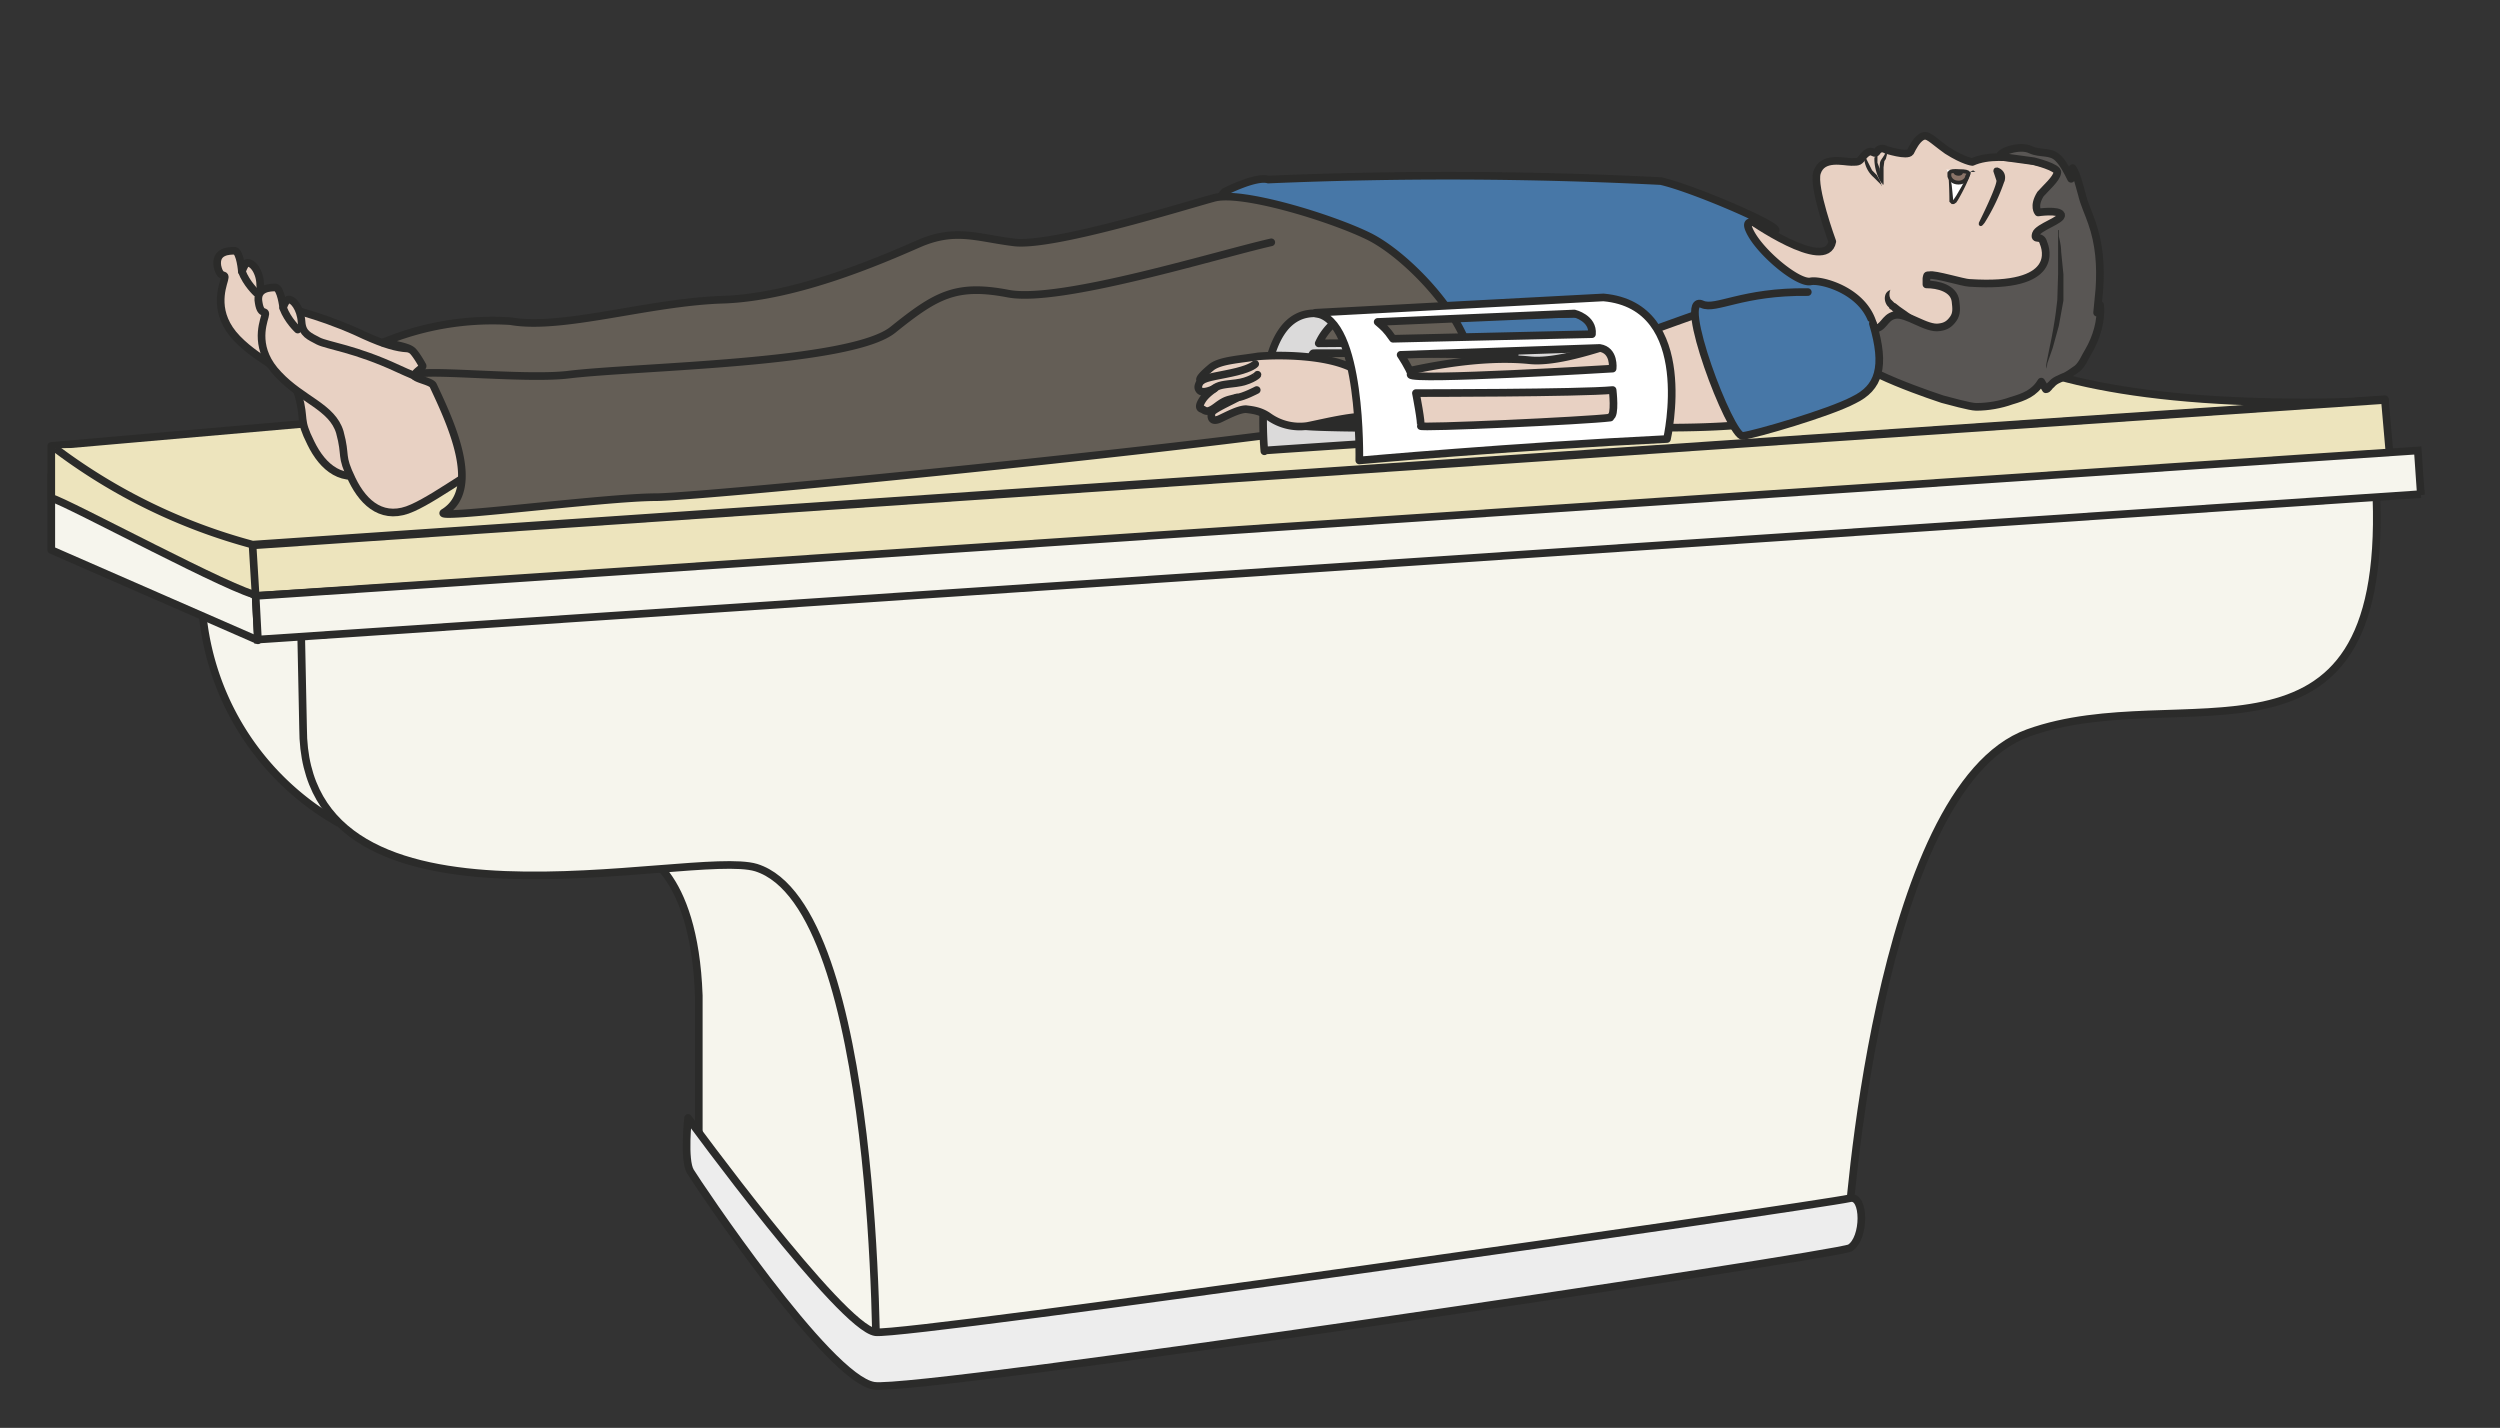 <svg xmlns="http://www.w3.org/2000/svg" viewBox="0 0 408.3 233.2"><rect x="0" y="0" width="408.3" height="233.2" fill="#333333" stroke="none"/><defs><clipPath id="a"><path d="M0 186.5h326.6V0H0v186.5z"/></clipPath><clipPath id="b"><path d="M0 186.5h326.6V0H0v186.5z"/></clipPath><clipPath id="c"><path d="M0 186.5h326.6V0H0v186.5z"/></clipPath></defs><g clip-path="url(#a)" transform="matrix(1.25 0 0 -1.25 0 233.2)"><path d="M115.1 7.1c-9 0-23.8 29-23.8 29v20.4c-.6 16.7-7.8 19-8.4 18.8 0 0 23.3 25.3 35.3-6.5 12-31.8-3-61.7-3-61.7" fill="#f6f5ed"/><path d="M115.1 7.1c-9 0-23.8 29-23.8 29v20.4c-.6 16.7-7.8 19-8.4 18.8 0 0 23.3 25.3 35.3-6.5 12-31.8-3-61.7-3-61.7z" stroke="#2b2b2a" stroke-miterlimit="10" fill="none"/><path d="M44.3 79a35.3 35.3 0 00-18 30.4l.1 4.3 22.4-2.5" stroke="#2b2b2a" stroke-miterlimit="10" fill="#f6f5ed"/><path d="M310.5 121.5C311.8 83 285 98 265 90.8s-23.6-65.5-23.6-65.5-126-20.1-126.9-18c0 0 .5 60.8-15.7 65.9-8.5 2.6-59.2-11.2-59.2 18.2l-.3 14.7" stroke="#2b2b2a" stroke-miterlimit="10" fill="#f6f5ed"/><path d="M6.7 124.5v-9.8l27-11.8-.3 5.8-26.7 15.8z" fill="#f6f5ed"/><path stroke-linejoin="round" d="M6.7 124.5v-9.8l27-11.8-.3 5.8-26.7 15.8z" stroke="#2b2b2a" stroke-linecap="round" stroke-miterlimit="10" fill="none"/><path stroke-linejoin="round" d="M311.6 134.2v-8.4l-277.9-17c-2.4 0-25 12.2-27 12.7v6.8l245.4 21.5s0-18 59.5-15.6" stroke="#2b2b2a" stroke-linecap="round" stroke-miterlimit="10" fill="#ede4bd"/><path stroke-linejoin="round" d="M7.2 128A75 75 0 0133 115.4l278.6 19v-5.5" stroke="#2b2b2a" stroke-miterlimit="10" fill="#ede4bd"/><path d="M241.7 30c-4.5-1-123-18-127.3-17.5-4.5.6-24.5 28-24.5 28s-.6-5.5.3-7c.9-1.5 18-27.1 24-28 5.7-.9 125.5 17 127.5 18 2 1.2 2 7 0 6.5" fill="#ededed"/><path stroke-linejoin="round" d="M241.7 30c-4.5-1-123-18-127.3-17.5-4.5.6-24.5 28-24.5 28s-.6-5.5.3-7c.9-1.5 18-27.1 24-28 5.7-.9 125.5 17 127.5 18 2 1.2 2 7 0 6.5z" stroke="#2b2b2a" stroke-miterlimit="10" fill="none"/></g><g clip-path="url(#b)" transform="matrix(1.25 0 0 -1.25 0 233.2)"><path d="M228.4 158s10.2-7.2 11-3c0 0-2.6 7.1-2 9 .7 2.2 3.5 1.4 4.5 1.4s1 0 1.6.8c1.1 1.2 1.3 0 1.7.5.5.8 1.2.3 1.2.3s2.8-.9 3.2-.3c.3.6.8 1.6 1.5 2 .8.4 1.2-.3 3.3-1.8 2.2-1.4 3.3-1.5 3.3-1.5 4 1.8 11.5-.8 11.5-.8s3.1-4.4 1.5-14.4-13.4-11.2-18.5-10.4c-5.2.8-3.4 0-9 2.6-1.6.8-2.8 1.8-5.4 1.4 0 0-1-1.8-2-.8-1.2 1.1-7.5 6.6-8.3 7.7-.9 1-6.5 5.7-6 6 .5.4 4 1.7 6.9 1.4" fill="#e8d1c3"/><path stroke-linejoin="round" d="M228.4 158s10.2-7.2 11-3c0 0-2.6 7.1-2 9 .7 2.2 3.5 1.4 4.5 1.4s1 0 1.6.8c1.1 1.2 1.3 0 1.7.5.5.8 1.2.3 1.2.3s2.8-.9 3.2-.3c.3.6.8 1.6 1.5 2 .8.4 1.2-.3 3.3-1.8 2.2-1.4 3.3-1.5 3.3-1.5 4 1.8 11.5-.8 11.5-.8s3.1-4.4 1.5-14.4-13.4-11.2-18.5-10.4c-5.2.8-3.4 0-9 2.6-1.6.8-2.8 1.8-5.4 1.4 0 0-1-1.8-2-.8-1.2 1.1-7.5 6.6-8.3 7.7-.9 1-6.5 5.7-6 6 .5.4 4 1.7 6.9 1.4z" stroke="#2b2b2a" stroke-linecap="round" stroke-miterlimit="10" fill="none"/><path d="M257.3 149.6c-.7 0-4.6 1.2-5.2 1-.4 0-.3 0-.4-.4v-.8c1.5 0 3.6-.5 3.8-2.2.1-.9.2-1.6-.3-2.3-.5-.7-1-1-1.8-1.1-1.7-.3-4.3 1.9-5.8 1.6-1.5-.3-1.4-1.9-3-1.8-.8 0-5.8.8-6 .3-.3-.4 4.3-2 3.6-3.6-.7-1.9 11.6-5.9 11.6-5.9.8-.2 3.6-1 4.4-1 1.6 0 3.2.3 4.6.8 1.7.5 3 1 3.9 2.5l.6-1c.3 0 .4.4.7.6.5.6 1 .7 1.6 1 .6.2 1.2.7 1.8 1.1.7.6 1 1.5 1.5 2.3 1 1.7 1.7 4 1.5 6-.2-.2-.4-.8-.4-1l.3 3.1c.2 3 0 5.9-1 8.7-.4 1.2-1 2.4-1.3 3.7-.3 1-.6 2.5-1.2 3.4l-.2-1.4c-.5 1-1 2-1.7 2.7-1 1-2.3.5-3.6 1.1-1.4.7-4.2-.3-4-.9l4.4-.6s3.3-.8 3.1-1.5c-.1-.8-1.5-2-2.2-2.8-1-1.6-.3-2.4-.3-2.4s2.7.4 3-.3c.2-.7-3-1.6-3.3-2.5-.3-1 .7 0 1-1.2.3-.7 2.2-6-9.7-5.2" fill="#595654"/><path stroke-linejoin="round" d="M257.3 149.6c-.7 0-4.6 1.2-5.2 1-.4 0-.3 0-.4-.4v-.8c1.5 0 3.6-.5 3.8-2.2.1-.9.2-1.6-.3-2.3-.5-.7-1-1-1.8-1.1-1.7-.3-4.3 1.9-5.8 1.6-1.5-.3-1.4-1.9-3-1.8-.8 0-5.8.8-6 .3-.3-.4 4.3-2 3.6-3.6-.7-1.9 11.6-5.9 11.6-5.9.8-.2 3.6-1 4.4-1 1.6 0 3.2.3 4.6.8 1.7.5 3 1 3.9 2.5l.6-1c.3 0 .4.4.7.6.5.6 1 .7 1.6 1 .6.2 1.2.7 1.8 1.1.7.6 1 1.5 1.5 2.3 1 1.7 1.7 4 1.5 6-.2-.2-.4-.8-.4-1l.3 3.1c.2 3 0 5.9-1 8.7-.4 1.2-1 2.4-1.3 3.7-.3 1-.6 2.5-1.2 3.4l-.2-1.4c-.5 1-1 2-1.7 2.7-1 1-2.3.5-3.6 1.1-1.4.7-4.2-.3-4-.9l4.4-.6s3.3-.8 3.1-1.5c-.1-.8-1.5-2-2.2-2.8-1-1.6-.3-2.4-.3-2.4s2.7.4 3-.3c.2-.7-3-1.6-3.3-2.5-.3-1 .7 0 1-1.2.3-.7 2.2-6-9.7-5.2z" stroke="#2b2b2a" stroke-linecap="round" stroke-miterlimit="10" fill="none"/><path d="M247 148.7s-.2-.4-.1-.9l.1-.3.3-.3.2-.2.2-.1.5-.4 1.7-1.2.9-.6h-1.1l-.5.2-.5.2-.6.3-.6.3-.4.4-.2.1-.1.2-.2.2c-.3.4-.4.9-.3 1.3a1 1 0 00.8.8" fill="#2b2b2a"/><path d="M261 164.4s.9-.3.7-1.3a26 26 0 00-2.6-5.5c-.4-.5-.3-.3-.3-.2 0 0 2.4 4.8 2.3 5.6l-.4 1.2c0 .3.2.2.3.2" fill-rule="evenodd" fill="#2b2b2a"/><path d="M261 164.4s.9-.3.7-1.3a26 26 0 00-2.6-5.5c-.4-.5-.3-.3-.3-.2 0 0 2.4 4.8 2.3 5.6l-.4 1.2c0 .3.2.2.3.2z" stroke="#2b2b2a" stroke-miterlimit="10" stroke-width=".5" fill="none"/><path d="M258.1 164.1s-.5.4-.8-.3c-.3-.7-1.6-3.5-2-3.6s-.4.2-.4.2 0 3.4-.6 4" fill="#fff"/><path d="M258.1 164.1h-.6l-.1-.4-.1-.3a24.5 24.5 0 00-1.5-3l-.2-.3-.3-.2h-.3l-.3.3v.3a53.8 53.8 0 01-.1 2.9l-.1.5c0 .1 0 .3-.2.4.3-.2.4-.6.5-.9l.2-1 .2-2c-.1 0 0 0 0 0l.2.3.2.3.7 1.2.7 1.3.2.3.2.3.4.2.3-.2M246.3 166.9l.1-.1c.1-.1.2-.4.1-.6l-.1-.4-.2-.3-.1-.8v-1.6-.7s-.2.2-.3.7c-.2.4-.3 1-.2 1.6 0 .4 0 .7.2 1l.2.3.2.3.2.4-.1.2M245.9 162.3l-.2.2-.4.4-.5.5a3.6 3.6 0 00-1.2 2.2v.6l.1.1v-.2l.2-.4.7-1.4.6-.6.4-.7.2-.5v-.2" fill="#2b2b2a"/><path d="M245.1 166.6l.2-.2v-.6-.2-.3l.3-.8c0-.5.2-1 .3-1.4l.1-.7-.4.6a6.3 6.3 0 00-.7 2.6V166h.1l.1.5v.2" fill="#2b2b2a"/><path d="M255.9 162.7c-.8 0-1.1.5-1.2.8 0 .5-.2.8 1.3.7 1.6 0 1.2-.4 1-.7 0-.3-.4-.8-1.1-.8" fill-rule="evenodd" fill="#8a7468"/><path stroke-linejoin="round" d="M255.9 162.7c-.8 0-1.1.5-1.2.8 0 .5-.2.8 1.3.7 1.6 0 1.2-.4 1-.7 0-.3-.4-.8-1.1-.8z" stroke="#2b2b2a" stroke-linecap="round" stroke-miterlimit="10" stroke-width=".5" fill="none"/><path d="M256.5 164.1s0-.5-.6-.5c-.7 0-.8.6-.7.7l1.3-.2" fill-rule="evenodd" fill="#2b2b2a"/><path d="M269 156.5v-.8c.1-.5.3-1.2.3-2l.3-3v-1.6-1.8a117436.6 117436.6 0 00-.6-3.3l-.8-2.9-.7-2-.1-.7s-.1.3 0 .8l.4 2a62 62 0 01.8 4.5l.2 1.7.1 3.3v5.8" fill="#2b2b2a"/><path d="M160 161.5s4.1 2.1 5.7 1.6a552.7 552.7 0 0051.3-.2c4-.9 15-5.6 15-6.4 0-.4-4.7 2.6-3.4-.1 1.3-2.8 6.4-7 8-6.6 1.6.3 9.3-1.8 8.3-8.7-.5-3.8-4-4.8-6.3-6.5a150 150 0 00-36.5-2.4c-4 1.2-9 5.5-11 4.3-2-1.3-36.9 21.6-31 25" fill="#4777a7"/><path stroke-linejoin="round" d="M160 161.5s4.1 2.1 5.7 1.6a552.7 552.7 0 0051.3-.2c4-.9 15-5.6 15-6.4 0-.4-4.7 2.6-3.4-.1 1.3-2.8 6.4-7 8-6.6 1.6.3 9.3-1.8 8.3-8.7-.5-3.8-4-4.8-6.3-6.5a150 150 0 00-36.5-2.4c-4 1.2-9 5.5-11 4.3-2-1.3-36.9 21.6-31 25z" stroke="#2b2b2a" stroke-linecap="round" stroke-miterlimit="10" fill="none"/><path stroke-linejoin="round" d="M56.6 141.5c-2.8-.7-4.3-1-10 1.7-5.6 2.5-9.2 3-10.3 3.6-1.2.6-2.2.9-2.3 2.5 0 1.7-1 3.1-1.8 2.9-.2-.1-.6-1.1-.6-1.1s-.2 2.5-.9 2.7c-.7 0-2.6 0-2.3-2 .4-1.9 1.2-.7.9-1.8-.3-1.1-1.5-4.4 1.7-7.7s7-4.1 8-7.4c.9-3.3 0-3 1.6-6.2 1.6-3.3 4.2-5.4 7.9-3.8 3.7 1.7 9.4 6.3 12.5 7" stroke="#2b2b2a" stroke-linecap="round" stroke-miterlimit="10" fill="#e8d1c3"/><path stroke-linejoin="round" d="M33.5 148.3s-1.3 1.2-1.9 2.8" stroke="#2b2b2a" stroke-linecap="round" stroke-miterlimit="10" fill="none"/><path stroke-linejoin="round" d="M62 136.7c-2.8-.7-4.4-.9-10 1.7s-9.2 3-10.4 3.6c-1.1.6-2.1.9-2.2 2.5-.1 1.7-1.1 3.1-1.8 2.9-.3-.1-.6-1-.6-1s-.3 2.5-1 2.6c-.6 0-2.6 0-2.2-2 .3-1.9 1.1-.7.8-1.8-.3-1.1-1.4-4.3 1.8-7.6 3.1-3.3 7-4.2 8-7.5.9-3.3 0-2.9 1.6-6.2 1.6-3.3 4.2-5.4 7.9-3.7 3.6 1.6 9.4 6.2 12.4 7" stroke="#2b2b2a" stroke-linecap="round" stroke-miterlimit="10" fill="#e8d1c3"/><path stroke-linejoin="round" d="M38.9 143.5s-1.3 1.2-1.9 2.8" stroke="#2b2b2a" stroke-linecap="round" stroke-miterlimit="10" fill="none"/><path d="M50 141.8s3.1-.4 3.8-1c.2-.1.8-.9 1.4-2 .2-.3-1.2-.9-1-1.4.3-.4 2.2-.7 2.4-1.2 2.2-4.7 6.4-13.5 1.4-16.6-1.7-1 21.1 2 27.7 2 6.6 0 93.6 8.7 97.3 11 3.7 2.5 10 2.1 9 7.6-1 5.4-8.3 13.1-13.2 15.5s-16.6 6-20.2 5c-3.7-1-21.3-6.5-26.2-5.8-4.8.6-7.6 1.9-12.4-.2-4.8-2.1-16-7-25.6-7.3s-21-4-27.7-2.8a37.3 37.3 0 01-16.7-2.8" fill="#645e56"/><path stroke-linejoin="round" d="M50 141.8s3.1-.4 3.8-1c.2-.1.8-.9 1.4-2 .2-.3-1.2-.9-1-1.4.3-.4 2.2-.7 2.4-1.2 2.2-4.7 6.4-13.5 1.4-16.6-1.7-1 21.1 2 27.7 2 6.6 0 93.6 8.7 97.3 11 3.7 2.5 10 2.1 9 7.6-1 5.4-8.3 13.1-13.2 15.5s-16.6 6-20.2 5c-3.7-1-21.3-6.5-26.2-5.8-4.8.6-7.6 1.9-12.4-.2-4.8-2.1-16-7-25.6-7.3s-21-4-27.7-2.8a37.3 37.3 0 01-16.7-2.8z" stroke="#2b2b2a" stroke-miterlimit="10" fill="none"/><path d="M170.3 135.6c4-.5 25.6-.4 25.6-.4s-.8-4-.6-4.3c.2-.3-21.8-.4-25 0-.6.1 0 4.7 0 4.7m.2 1.4s.8 3.4 1.1 3.4c.4.1 26.3-.2 26.3-.2s-1.3-2.6-1.4-3.4c-.1-.8-26 .2-26 .2m39 5l-37.2-.3a7.8 7.8 0 002.4 3l31.6 1.4c2.2-.5 3.2-3 3.2-4.2m-44.3-14.2c23.3 1.6 42.2 2.7 42.2 2.7s7.4 12.5 1.2 14.7c-1 .4 2.4 0 3.4-.6-1 .6-2 1-3.4 1.1-1 0-35.7-.7-36.3 0-9 .8-7.1-18-7.1-18" fill="#dbdada"/><path stroke-linejoin="round" d="M170.3 135.6c4-.5 25.6-.4 25.6-.4s-.8-4-.6-4.3c.2-.3-21.8-.4-25 0-.6.1 0 4.7 0 4.7zm.2 1.4s.8 3.4 1.1 3.4c.4.1 26.3-.2 26.3-.2s-1.3-2.6-1.4-3.4c-.1-.8-26 .2-26 .2zm39 5l-37.2-.3a7.8 7.8 0 002.4 3h0l31.6 1.4c2.2-.5 3.2-3 3.2-4.2zm-44.3-14.3c23.3 1.6 42.2 2.7 42.2 2.7s7.4 12.5 1.2 14.7c-1 .4 2.4 0 3.4-.6-1 .6-2 1-3.4 1.1-1 0-35.7-.7-36.3 0-9 .8-7.1-18-7.1-18zM54.2 137.4c-.6 1.2 14-.5 20 .2 8.9 1.1 37 1.4 42.5 5.9 5.6 4.5 8.2 6 15 4.7 6.7-1.3 27 5 34.4 6.7" stroke="#2b2b2a" stroke-linecap="round" stroke-miterlimit="10" fill="none"/><path d="M312.4 126.3l-279-17.6-.4 6.6 278.6 19 .7-8z" fill="#ede4bd"/><path stroke-linejoin="round" d="M312.4 126.3l-279-17.6-.4 6.6 278.6 19 .7-8z" stroke="#2b2b2a" stroke-miterlimit="10" fill="none"/><path d="M316.3 122L33.7 103l-.3 5.7 282.5 19 .4-5.8z" fill="#f6f5ed"/><path d="M316.3 122L33.7 103l-.3 5.7 282.5 19 .4-5.8z" stroke="#2b2b2a" stroke-miterlimit="10" fill="none"/><path stroke-linejoin="round" d="M241.7 137.4c-2.5-9.1-29.6-5.9-32.7-7a37.5 37.5 0 00-14.8-1c-7 .5-14.5 2.5-14.5 2.5-1.4.8-6.8-.6-8.9-1a7 7 0 00-5 1.2c-1.1.8-2.2.9-3 1-1 0-2.6-.9-3.5-1.3-1-.4-1.1.2-1 .8 0 .5 4.1 2.2 3.2 2-1-.3-1.3-.2-2.5-1.1-1.3-1-1.5-.6-1.9-.4-.4.1-.5.4 0 1.2s1.6 1.5 1.6 1.5-1.6-.8-2-.2c-.4.5.2 1 .1 1.3-.1.2.3.7 1.5 1.7 1.2.9 3.7 1 6.1 1.4 2.4.2 9 .3 12.6-1.7 0 0 3.1-1 5.3-.6 2.3.5 10.4 2.5 17.5 1.8 7.1-.8 23.4 7.7 31.3 8.5" stroke="#2b2b2a" stroke-linecap="round" stroke-miterlimit="10" fill="#e8d1c3"/><path stroke-linejoin="round" d="M164 139s-.4-.5-2.4-1-4.1-.7-4.6-1.2M164.3 137.6c0-.1-1.1-.9-2.8-1.1-1.6-.2-2.3-.2-3-.8M164.2 135.6s-1.7-.9-2.6-1" stroke="#2b2b2a" stroke-linecap="round" stroke-miterlimit="10" fill="none"/><path stroke-linejoin="round" d="M236.2 148.4c-8.6.1-12-2.4-13.8-1.6-3.5 1.6 3.7-17.4 5.3-17.2 1.6.2 11.3 3 14.5 4.7 3.3 1.6 4.2 4.3 2.5 10" stroke="#2b2b2a" stroke-linecap="round" stroke-miterlimit="10" fill="#4777a7"/></g><g clip-path="url(#c)" transform="matrix(1.25 0 0 -1.25 0 233.2)"><path d="M210.4 132c-3.1-.4-25-1.4-24.8-1.1.2.2-.6 4.3-.6 4.3s21.6 0 25.7.4c0 0 .4-3.4-.3-3.5m-26 5.5c-.2.8-1.4 2.6-1.4 2.6l26 .9c2-.3 1.7-2.7 1.7-2.7s-26.3-1.6-26.4-.8m-4.2 6.9l25.6 1.1s2.5-.6 2.3-2.7l-26-.6c-.9 1.3-1.2 1.5-2 2.2m-8.1 1.1c6.1-.7 5.7-19.2 5.7-19.2s19.9 1.8 40.2 2.8c0 0 4 17.4-8.3 18.5l-37.6-2" fill="#fff"/><path stroke-linejoin="round" d="M210.4 132c-3.1-.4-25-1.4-24.8-1.1.2.2-.6 4.3-.6 4.3s21.6 0 25.7.4c0 0 .4-3.4-.3-3.5zm-26 5.6c-.2.8-1.4 2.6-1.4 2.6l26 .9c2-.3 1.7-2.7 1.7-2.7s-26.3-1.6-26.4-.8zm-4.3 6.9l25.6 1.1s2.5-.6 2.3-2.7l-26-.6c-.9 1.3-1.2 1.5-2 2.2zm-8.2 1.1c6.1-.7 5.7-19.2 5.7-19.2s19.9 1.8 40.2 2.8c0 0 4 17.4-8.3 18.5l-37.6-2" stroke="#2b2b2a" stroke-linecap="round" stroke-miterlimit="10" fill="none"/></g></svg>